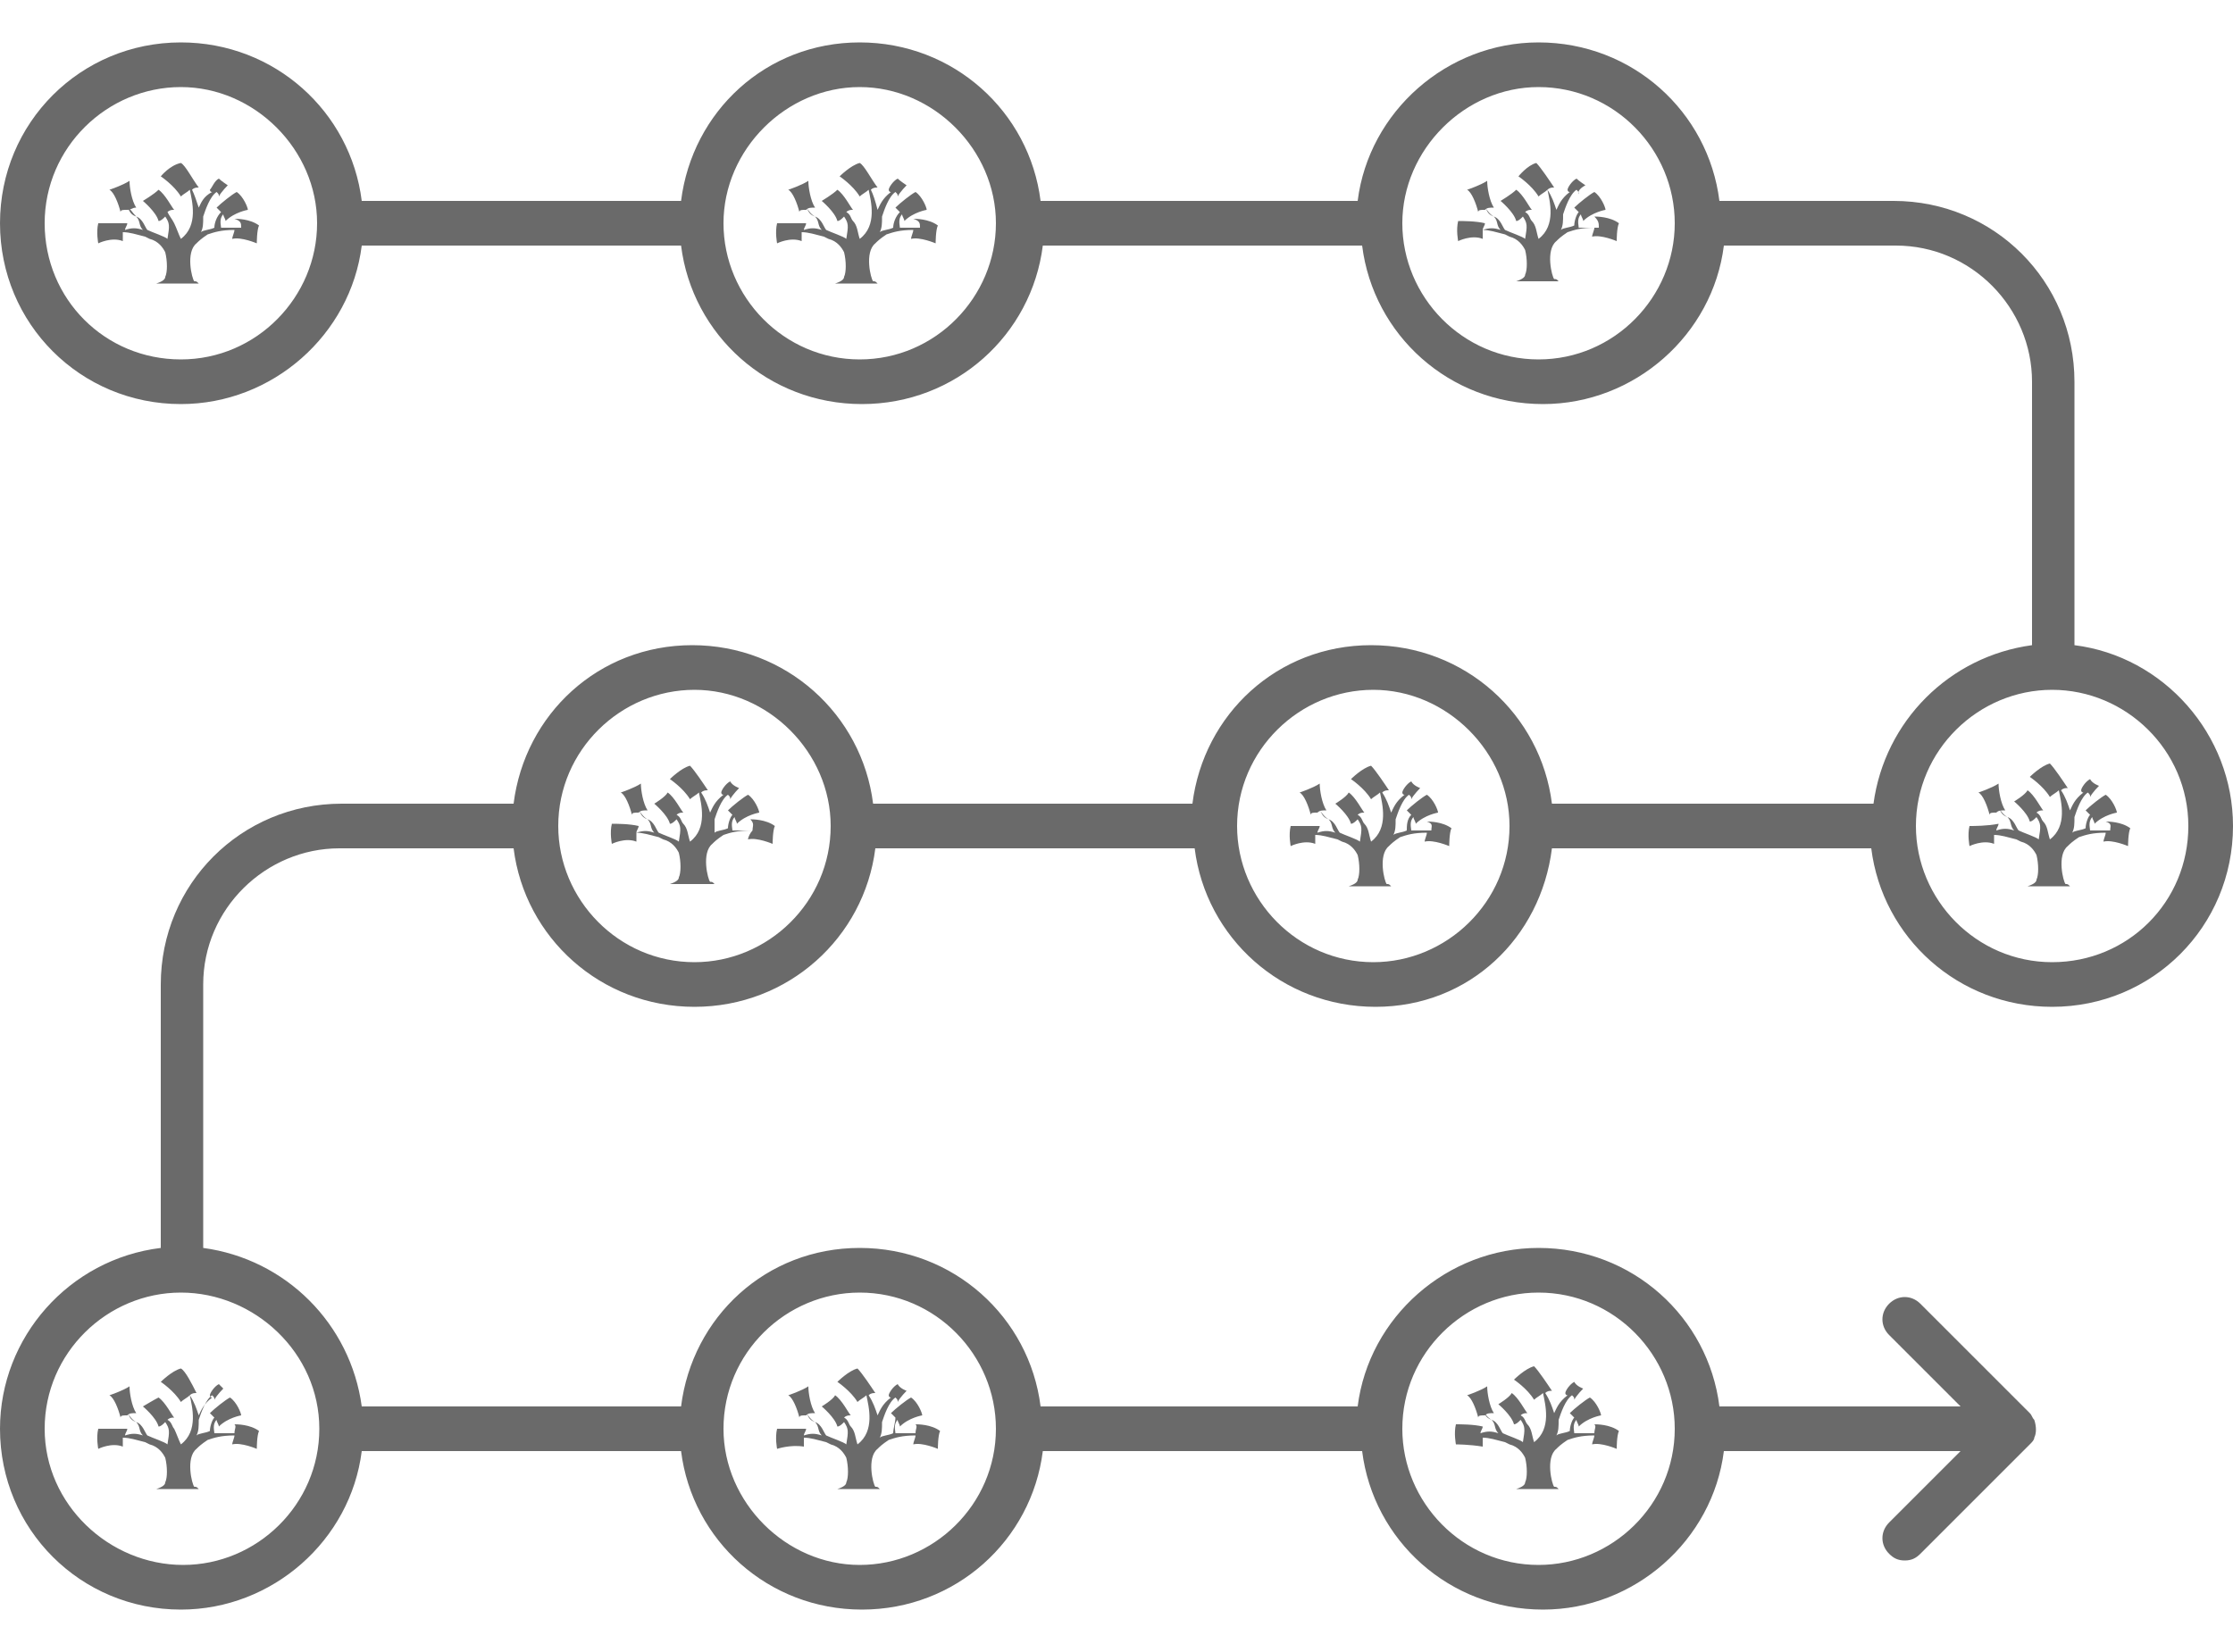 <svg xmlns="http://www.w3.org/2000/svg" xml:space="preserve" id="Layer_1" x="0" y="0" viewBox="0 0 100 74">
    <style>
        .st0{fill:#6a6a6a}
    </style>
    <path d="M92.9 28.9V17.1c0-4.5-3.6-8.1-8.1-8.1H77c-.5-4-3.9-7.1-8.1-7.1-4.1 0-7.6 3.1-8.1 7.1H46.6c-.5-4-3.9-7.1-8.1-7.1S31 5 30.5 9H16.2c-.5-4-3.9-7.1-8.1-7.1C3.6 1.9 0 5.5 0 10s3.6 8.1 8.1 8.1c4.1 0 7.6-3.1 8.1-7.1h14.3c.5 4 3.9 7.1 8.1 7.1s7.6-3.1 8.1-7.1H61c.5 4 3.9 7.1 8.1 7.1 4.1 0 7.6-3.1 8.1-7.1h7.7c3.4 0 6.1 2.8 6.1 6.1v11.8c-3.7.5-6.6 3.4-7.1 7.1H69.5c-.5-4-3.9-7.1-8.1-7.1s-7.5 3.1-8 7.1H39.1c-.5-4-3.9-7.1-8.1-7.1S23.5 32 23 36h-7.7c-4.5 0-8.1 3.6-8.1 8.1v11.8c-4.1.5-7.2 4-7.2 8.1 0 4.5 3.6 8.1 8.1 8.1 4.1 0 7.6-3.1 8.1-7.1h14.3c.5 4 3.9 7.1 8.1 7.1s7.6-3.1 8.1-7.1H61c.5 4 3.9 7.1 8.1 7.1 4.1 0 7.6-3.1 8.1-7.1h10.6l-3.2 3.2c-.4.4-.4 1 0 1.4.2.2.4.3.7.3s.5-.1.7-.3l4.9-4.9c.1-.1.2-.2.2-.3.1-.2.1-.5 0-.8-.1-.1-.1-.2-.2-.3L86 58.4c-.4-.4-1-.4-1.4 0s-.4 1 0 1.4l3.2 3.2H77c-.5-4-3.9-7.1-8.1-7.1-4.1 0-7.6 3.1-8.1 7.1H46.6c-.5-4-3.9-7.1-8.1-7.1S31 59 30.5 63H16.2c-.5-3.7-3.4-6.6-7.1-7.1V44.1c0-3.4 2.8-6.1 6.1-6.1H23c.5 4 3.9 7.1 8.1 7.1s7.6-3.1 8.1-7.1h14.3c.5 4 3.9 7.1 8.1 7.1S69 42 69.5 38h14.3c.5 4 3.9 7.1 8.1 7.1 4.5 0 8.1-3.6 8.1-8.1 0-4.1-3.1-7.6-7.1-8.1M8.1 16.1C4.7 16.1 2 13.4 2 10s2.8-6.1 6.1-6.1 6.1 2.8 6.1 6.1-2.7 6.1-6.1 6.1m30.4 0c-3.4 0-6.1-2.8-6.1-6.1s2.8-6.1 6.1-6.1 6.1 2.8 6.1 6.1-2.7 6.1-6.1 6.1m30.4 0c-3.4 0-6.1-2.8-6.1-6.1s2.8-6.1 6.1-6.1c3.4 0 6.1 2.8 6.1 6.1s-2.7 6.1-6.1 6.1m0 41.8c3.4 0 6.1 2.8 6.1 6.1 0 3.4-2.8 6.1-6.1 6.1-3.4 0-6.1-2.8-6.1-6.1 0-3.4 2.8-6.1 6.1-6.1m-30.4 0c3.4 0 6.1 2.8 6.1 6.1 0 3.4-2.8 6.1-6.1 6.1s-6.1-2.8-6.1-6.1c0-3.4 2.8-6.1 6.1-6.1M14.3 64c0 3.4-2.8 6.1-6.1 6.1S2 67.4 2 64s2.8-6.1 6.1-6.1 6.2 2.7 6.2 6.1m16.8-20.9c-3.4 0-6.1-2.8-6.1-6.1 0-3.4 2.8-6.1 6.1-6.1s6.1 2.8 6.1 6.1c0 3.4-2.8 6.1-6.1 6.1m30.4 0c-3.4 0-6.1-2.8-6.1-6.1 0-3.4 2.8-6.1 6.1-6.1s6.1 2.8 6.1 6.1c0 3.4-2.8 6.1-6.1 6.1m30.4 0c-3.4 0-6.1-2.8-6.1-6.1 0-3.4 2.8-6.1 6.1-6.1S98 33.6 98 37s-2.7 6.1-6.1 6.1" class="st0"/>
    <path d="M5.8 8.1c-.3.2-.9.4-.9.4.2.1.4.6.5 1 0-.1.1-.1.3-.1s.2-.1.4-.1c-.2-.3-.3-.9-.3-1.2" class="st0"/>
    <path d="M10.8 10.2h-.9c0-.1-.1-.4.1-.6 0 .1.1.2.1.3.4-.4 1-.5 1-.5 0-.1-.2-.6-.5-.8-.2.1-.7.5-.9.7l.2.2c-.2.2-.3.5-.3.7-.2.1-.5.1-.6.2.1-.2.1-.4.1-.7.1-.3.3-.9.6-1.1.1.1.1.1.1.2.1-.2.4-.5.4-.5s-.3-.2-.4-.3c-.2.1-.3.4-.4.5 0 0 0 .1.1.1-.4.2-.5.5-.6.7-.1-.3-.2-.6-.3-.8.1-.1.2-.1.3-.1-.3-.4-.6-1-.8-1.1-.5.1-.9.6-.9.6s.6.4.9.9c.1-.1.3-.2.4-.3.1.5.4 1.6-.4 2.2-.1-.2-.2-.5-.3-.7s-.2-.3-.3-.5c.1-.1.2-.1.3-.1-.1-.1-.4-.7-.7-.9-.2.2-.7.5-.7.5s.6.5.7.9c.1 0 .2-.1.3-.2.2.3.2.4.1 1-.1-.1-.7-.3-.9-.4-.1-.1-.2-.5-.5-.6-.2-.2-.2-.3-.4-.4.1.1.1.3.4.4.2.2.1.4.3.6-.3-.1-.5-.1-.8 0 0-.1.1-.2.1-.3H4.4c-.1.4 0 .9 0 .9s.6-.3 1.1-.1v-.4c.3 0 .6.1 1 .2l.2.1c.4.1.6.4.7.6.1.4.1.9 0 1.1 0 .1-.1.2-.4.3h1.9c-.1-.1-.1-.1-.2-.1-.1-.1-.4-1.3.1-1.7.1-.1.2-.2.5-.4.3-.1.6-.2 1.2-.2 0 .1-.1.3-.1.4.4-.1 1.1.2 1.1.2s0-.6.1-.8c-.4-.3-1-.3-1.1-.3.3.1.3.2.3.4m25.4-2.1c-.3.2-.9.4-.9.4.2.1.4.6.5 1 0-.1.1-.1.3-.1.1-.1.2-.1.4-.1-.2-.3-.3-.9-.3-1.2" class="st0"/>
    <path d="M41.2 10.2h-.9c0-.1-.1-.4.1-.6 0 .1.1.2.1.3.4-.4 1-.5 1-.5 0-.1-.2-.6-.5-.8-.2.1-.7.5-.9.7l.2.2c-.2.2-.3.5-.3.7-.2.1-.5.1-.6.2.1-.2.1-.4.1-.7.1-.3.3-.9.6-1.1.1.1.1.1.1.2.1-.2.4-.5.4-.5s-.3-.2-.4-.3c-.2.1-.4.4-.4.5 0 0 0 .1.1.1-.4.3-.5.6-.6.8q-.15-.6-.3-.9c.1-.1.2-.1.3-.1-.3-.4-.6-1-.8-1.1-.4.1-.9.6-.9.6s.6.4.9.9c.1-.1.3-.2.4-.3.1.5.4 1.6-.4 2.2-.1-.3-.1-.6-.3-.8-.1-.1-.1-.3-.3-.4.1-.1.2-.1.3-.1-.1-.1-.4-.7-.7-.9-.2.2-.7.5-.7.5s.6.5.7.9c.1 0 .2-.1.3-.2.2.3.2.4.1 1-.1-.1-.7-.3-.9-.4-.1-.1-.2-.5-.5-.6-.2-.1-.3-.3-.4-.4.1.1.1.3.4.4.2.2.1.4.3.6-.3-.1-.5-.1-.8 0 0-.1.1-.2.1-.3h-1.3c-.1.4 0 .9 0 .9s.6-.3 1.1-.1v-.4c.3 0 .6.1 1 .2l.2.1c.4.1.6.4.7.6.1.4.1.9 0 1.1 0 .1-.1.2-.4.3h1.9c-.1-.1-.1-.1-.2-.1-.1-.1-.4-1.3.1-1.7.1-.1.2-.2.5-.4.3-.1.6-.2 1.2-.2 0 .1-.1.3-.1.4.4-.1 1.1.2 1.1.2s0-.6.1-.8c-.4-.3-1-.3-1.1-.3.3.1.3.2.3.4m30.4 0h-.9c0-.1-.1-.4.1-.6 0 .1.1.2.1.3.4-.4 1-.5 1-.5 0-.1-.2-.6-.5-.8-.2.1-.7.5-.9.7l.2.2c-.1.1-.2.4-.2.6-.2.1-.5.1-.6.2.1-.2.1-.4.1-.7.1-.3.3-.9.6-1.1.1.1.1.1.1.2-.1-.2.3-.4.3-.4s-.3-.2-.4-.3c-.2.1-.4.4-.4.5 0 0 0 .1.1.1-.4.3-.5.6-.6.8-.1-.3-.2-.6-.4-.9.1-.1.2-.1.3-.1-.2-.3-.6-.9-.8-1.1-.4.1-.8.6-.8.6s.6.4.9.9c.1-.1.3-.2.4-.3.1.5.4 1.6-.4 2.2-.1-.3-.1-.6-.3-.8-.1-.1-.1-.3-.3-.4.1-.1.2-.1.3-.1-.1-.1-.4-.7-.7-.9-.2.2-.7.5-.7.5s.6.5.7.9c.1 0 .2-.1.3-.2.2.3.2.4.1 1-.1-.1-.7-.3-.9-.4-.1-.1-.2-.5-.5-.6-.2-.1-.3-.3-.4-.4.1.1.1.3.4.4.2.2.1.4.3.6-.3-.1-.5-.1-.8 0 0-.1.1-.2.1-.3-.4-.1-1-.1-1.2-.1-.1.4 0 .9 0 .9s.6-.3 1.1-.1v-.4c.3 0 .6.1 1 .2l.2.1c.4.1.6.4.7.6.1.4.1.9 0 1.1 0 .1-.1.2-.4.3h1.9c-.1-.1-.1-.1-.2-.1-.1-.1-.4-1.3.1-1.7.1-.1.2-.2.5-.4.3-.1.6-.2 1.2-.2 0 .1-.1.3-.1.4.4-.1 1.1.2 1.1.2s0-.6.1-.8c-.4-.3-1-.3-1.1-.3.2.2.2.3.2.5" class="st0"/>
    <path d="M66.6 8.1c-.3.2-.9.4-.9.4.2.1.4.6.5 1 0-.1.1-.1.3-.1.1-.1.2-.1.4-.1-.2-.3-.3-.9-.3-1.2m-60.8 54c-.3.2-.9.4-.9.4.2.1.4.6.5 1 0-.1.1-.1.3-.1.1-.1.2-.1.4-.1-.2-.3-.3-.9-.3-1.2" class="st0"/>
    <path d="M8.1 61.3c-.4.1-.9.6-.9.6s.6.4.9.9c.1-.1.3-.2.4-.3.1.5.4 1.6-.4 2.2-.1-.2-.2-.5-.3-.7-.1-.1-.1-.3-.3-.4.1-.1.2-.1.3-.1-.1-.1-.4-.7-.7-.9-.2.1-.7.4-.7.4s.6.5.7.9c.1 0 .2-.1.3-.2.2.3.2.4.1 1-.1-.1-.7-.3-.9-.4-.1-.1-.2-.5-.5-.6-.2-.1-.3-.3-.4-.4.1.1.1.3.4.4.2.2.1.4.3.6-.3-.1-.5-.1-.8 0 0-.1.1-.2.1-.3H4.4c-.1.4 0 .9 0 .9s.6-.3 1.1-.1v-.4c.3 0 .6.1 1 .2l.2.1c.4.1.6.4.7.6.1.4.1.9 0 1.1 0 .1-.1.2-.4.3h1.9c-.1-.1-.1-.1-.2-.1-.1-.1-.4-1.3.1-1.7.1-.1.2-.2.5-.4.3-.1.6-.2 1.2-.2 0 .1-.1.3-.1.4.4-.1 1.1.2 1.1.2s0-.6.1-.8c-.4-.3-1-.3-1.1-.3.1.1 0 .2 0 .4h-.9c0-.1-.1-.4.1-.6 0 .1.1.2.1.3.4-.4 1-.5 1-.5 0-.1-.2-.6-.5-.8-.2.1-.7.5-.9.7l.2.2c-.1.1-.2.4-.2.6-.2.1-.5.1-.6.2.1-.2.1-.4.1-.7.1-.3.3-.9.6-1.1.1.1.1.1.1.2.1-.2.4-.5.4-.5l-.2-.2c-.2.1-.4.4-.4.5 0 0 0 .1.1.1-.4.3-.5.6-.6.8-.1-.3-.2-.6-.4-.9.1-.1.2-.1.3-.1-.2-.4-.5-1-.7-1.1m28.1.8c-.3.2-.9.4-.9.4.2.1.4.6.5 1 0-.1.1-.1.3-.1.1-.1.2-.1.4-.1-.2-.3-.3-.9-.3-1.2" class="st0"/>
    <path d="M36 64.8v-.4c.3 0 .6.1 1 .2l.2.1c.4.1.6.4.7.6.1.4.1.9 0 1.1 0 .1-.1.2-.4.3h1.9c-.1-.1-.1-.1-.2-.1-.1-.1-.4-1.3.1-1.7.1-.1.2-.2.5-.4.3-.1.6-.2 1.2-.2 0 .1-.1.3-.1.4.4-.1 1.1.2 1.1.2s0-.6.1-.8c-.4-.3-1-.3-1.1-.3.1.1 0 .2 0 .4h-.9c0-.1-.1-.4.1-.6 0 .1.1.2.1.3.4-.4 1-.5 1-.5 0-.1-.2-.6-.5-.8-.2.1-.7.5-.9.7l.2.2c0 .2-.1.5-.1.7-.2.1-.5.1-.6.2.1-.2.1-.4.1-.7.1-.3.3-.9.6-1.1.1.1.1.1.1.2.1-.2.4-.5.4-.5s-.3-.1-.4-.3c-.2.1-.4.4-.4.5 0 0 0 .1.1.1-.4.3-.5.6-.6.8-.1-.3-.2-.6-.4-.9.1-.1.2-.1.3-.1-.2-.3-.6-.9-.8-1.1-.4.1-.9.6-.9.6s.6.4.9.9c.1-.1.3-.2.4-.3.1.5.4 1.6-.4 2.2-.1-.3-.1-.6-.3-.8-.1-.1-.1-.3-.3-.4.1-.1.2-.1.3-.1-.1-.1-.4-.7-.7-.9-.1.2-.6.5-.6.5s.6.5.7.9c.1 0 .2-.1.3-.2.2.3.2.4.1 1-.1-.1-.7-.3-.9-.4-.1-.1-.2-.5-.5-.6-.2-.1-.3-.3-.4-.4.1.1.1.3.4.4.2.2.1.4.3.6-.3-.1-.5-.1-.8 0 0-.1.1-.2.1-.3h-1.3c-.1.4 0 .9 0 .9s.6-.2 1.2-.1m30.6-2.7c-.3.2-.9.4-.9.4.2.1.4.6.5 1 0-.1.1-.1.3-.1.1-.1.2-.1.4-.1-.2-.3-.3-.9-.3-1.2" class="st0"/>
    <path d="M66.4 64.8v-.4c.3 0 .6.1 1 .2l.2.1c.4.1.6.4.7.6.1.4.1.9 0 1.1 0 .1-.1.2-.4.3h1.9c-.1-.1-.1-.1-.2-.1-.1-.1-.4-1.3.1-1.7.1-.1.2-.2.5-.4.3-.1.6-.2 1.2-.2 0 .1-.1.3-.1.4.4-.1 1.1.2 1.1.2s0-.6.1-.8c-.4-.3-1-.3-1.1-.3.1.1 0 .2 0 .4h-.9c0-.1-.1-.4.1-.6 0 .1.1.2.1.3.4-.4 1-.5 1-.5 0-.1-.2-.6-.5-.8-.2.1-.7.5-.9.7l.2.2c-.1.1-.2.4-.2.6-.2.1-.5.1-.6.2.1-.2.1-.4.1-.7.1-.3.3-.9.6-1.1.1.1.1.1.1.2.1-.2.4-.5.4-.5s-.3-.1-.4-.3c-.2.1-.4.4-.4.5 0 0 0 .1.1.1-.4.3-.5.6-.6.8-.1-.3-.2-.6-.4-.9.1-.1.2-.1.3-.1-.2-.3-.6-.9-.8-1.1-.4.1-.9.6-.9.6s.6.4.9.9c.1-.1.3-.2.4-.3.1.5.4 1.6-.4 2.2-.1-.3-.1-.6-.3-.8-.1-.1-.1-.3-.3-.4.1-.1.2-.1.3-.1-.1-.1-.4-.7-.7-.9-.1.2-.6.5-.6.5s.6.5.7.9c.1 0 .2-.1.3-.2.2.3.2.4.1 1-.1-.1-.7-.3-.9-.4-.1-.1-.2-.5-.5-.6-.2-.1-.3-.3-.4-.4.1.1.1.3.4.4.2.2.1.4.3.6-.3-.1-.5-.1-.8 0 0-.1.1-.2.1-.3-.4-.1-1-.1-1.2-.1-.1.4 0 .9 0 .9s.6 0 1.2.1m28.1-27.6h-.9c0-.1-.1-.4.1-.6 0 .1.1.2.1.3.4-.4 1-.5 1-.5 0-.1-.2-.6-.5-.8-.2.1-.7.5-.9.7l.2.2c-.1.1-.2.4-.2.6-.2.1-.5.1-.6.2.1-.2.1-.4.1-.7.1-.3.3-.9.6-1.1.1.1.1.1.1.2.1-.2.4-.5.4-.5s-.3-.1-.4-.3c-.2.1-.4.4-.4.5 0 0 0 .1.1.1-.4.3-.5.6-.6.8-.1-.3-.2-.6-.4-.9.1-.1.2-.1.3-.1-.2-.3-.6-.9-.8-1.1-.4.1-.9.6-.9.6s.6.4.9.9c.1-.1.3-.2.4-.3.1.5.4 1.6-.4 2.2-.1-.3-.1-.6-.3-.8-.1-.1-.1-.3-.3-.4.1-.1.2-.1.3-.1-.1-.1-.4-.7-.7-.9-.1.2-.6.5-.6.5s.6.5.7.9c.1 0 .2-.1.3-.2.2.3.2.4.1 1-.1-.1-.7-.3-.9-.4-.1-.1-.2-.5-.5-.6-.2-.1-.3-.3-.4-.4.1.1.1.3.4.4.2.2.1.4.3.6-.3-.1-.5-.1-.8 0 0-.1.1-.2.1-.3-.5.1-1.1.1-1.3.1-.1.4 0 .9 0 .9s.6-.3 1.1-.1v-.4c.3 0 .6.1 1 .2l.2.1c.4.1.6.4.7.6.1.4.1.9 0 1.1 0 .1-.1.2-.4.3h1.9c-.1-.1-.1-.1-.2-.1-.1-.1-.4-1.3.1-1.7.1-.1.2-.2.5-.4.3-.1.6-.2 1.2-.2 0 .1-.1.3-.1.4.4-.1 1.1.2 1.1.2s0-.6.1-.8c-.4-.3-1-.3-1.1-.3.3.1.2.2.2.4" class="st0"/>
    <path d="M89.5 35.1c-.3.2-.9.4-.9.4.2.1.4.6.5 1 0-.1.1-.1.3-.1.1-.1.2-.1.4-.1-.2-.3-.3-.9-.3-1.2m-25.4 2.1h-.9c0-.1-.1-.4.1-.6 0 .1.1.2.1.3.4-.4 1-.5 1-.5 0-.1-.2-.6-.5-.8-.2.1-.7.5-.9.7l.2.2c-.2.2-.2.5-.2.7-.2.1-.5.1-.6.2.1-.2.1-.4.1-.7.1-.3.3-.9.6-1.1.1.1.1.1.1.2.1-.2.4-.5.4-.5s-.3-.1-.4-.3c-.2.1-.4.4-.4.5 0 0 0 .1.1.1-.4.3-.5.6-.6.8-.1-.3-.2-.6-.4-.9.1-.1.2-.1.3-.1-.2-.3-.6-.9-.8-1.1-.4.1-.9.6-.9.6s.6.4.9.9c.1-.1.3-.2.4-.3.1.5.4 1.6-.4 2.2-.1-.3-.1-.6-.3-.8-.1-.1-.1-.3-.3-.4.1-.1.2-.1.3-.1-.1-.1-.4-.7-.7-.9-.1.2-.6.5-.6.5s.6.5.7.9c.1 0 .2-.1.3-.2.2.3.2.4.1 1-.1-.1-.7-.3-.9-.4-.1-.1-.2-.5-.5-.6-.2-.1-.3-.3-.4-.4.1.1.1.3.4.4.2.2.1.4.3.6-.3-.1-.5-.1-.8 0 0-.1.1-.2.1-.3h-1.3c-.1.4 0 .9 0 .9s.6-.3 1.1-.1v-.4c.3 0 .6.1 1 .2l.2.1c.4.1.6.4.7.6.1.4.1.9 0 1.1 0 .1-.1.2-.4.3h1.9c-.1-.1-.1-.1-.2-.1-.1-.1-.4-1.3.1-1.7.1-.1.2-.2.5-.4.3-.1.6-.2 1.2-.2 0 .1-.1.3-.1.4.4-.1 1.1.2 1.1.2s0-.6.1-.8c-.4-.3-1-.3-1.1-.3.3.1.2.2.2.4" class="st0"/>
    <path d="M59.1 35.1c-.3.2-.9.4-.9.4.2.1.4.6.5 1 0-.1.1-.1.3-.1.1-.1.2-.1.4-.1-.2-.3-.3-.9-.3-1.2m-25.4 2.1h-.9c0-.1-.1-.4.1-.6 0 .1.1.2.1.3.4-.4 1-.5 1-.5 0-.1-.2-.6-.5-.8-.2.1-.7.5-.9.7l.2.2c-.1.1-.2.4-.2.6-.2.1-.5.1-.6.2v-.6c.1-.3.3-.9.6-1.1.1.1.1.1.1.2.1-.2.4-.5.4-.5s-.3-.1-.4-.3c-.2.1-.4.4-.4.5 0 0 0 .1.1.1-.4.3-.5.6-.6.8-.1-.3-.2-.6-.4-.9.1-.1.2-.1.3-.1-.2-.3-.6-.9-.8-1.1-.4.1-.9.6-.9.6s.6.4.9.9c.1-.1.3-.2.4-.3.1.5.4 1.6-.4 2.2-.1-.3-.1-.6-.3-.8-.1-.1-.1-.3-.3-.4.1-.1.2-.1.3-.1-.1-.1-.4-.7-.7-.9-.1.2-.6.5-.6.5s.6.5.7.9c.1 0 .2-.1.3-.2.2.3.2.4.1 1-.1-.1-.7-.3-.9-.4-.1-.1-.2-.5-.5-.6-.2-.1-.3-.3-.4-.4.1.1.1.3.4.4.2.2.1.4.3.6-.3-.1-.5-.1-.8 0 0-.1.1-.2.1-.3-.4-.1-1-.1-1.2-.1-.1.4 0 .9 0 .9s.6-.3 1.1-.1v-.4c.3 0 .6.1 1 .2l.2.1c.4.1.6.4.7.6.1.4.1.9 0 1.1 0 .1-.1.2-.4.3h2c-.1-.1-.1-.1-.2-.1-.1-.1-.4-1.3.1-1.7.1-.1.2-.2.5-.4.3-.1.6-.2 1.3-.2-.1.1-.2.3-.2.4.4-.1 1.1.2 1.1.2s0-.6.1-.8c-.4-.3-1-.3-1.1-.3.2.2.1.3.1.5" class="st0"/>
    <path d="M28.7 35.1c-.3.2-.9.4-.9.4.2.1.4.6.5 1 0-.1.1-.1.3-.1.1-.1.2-.1.4-.1-.2-.3-.3-.9-.3-1.2" class="st0"/>
</svg>
